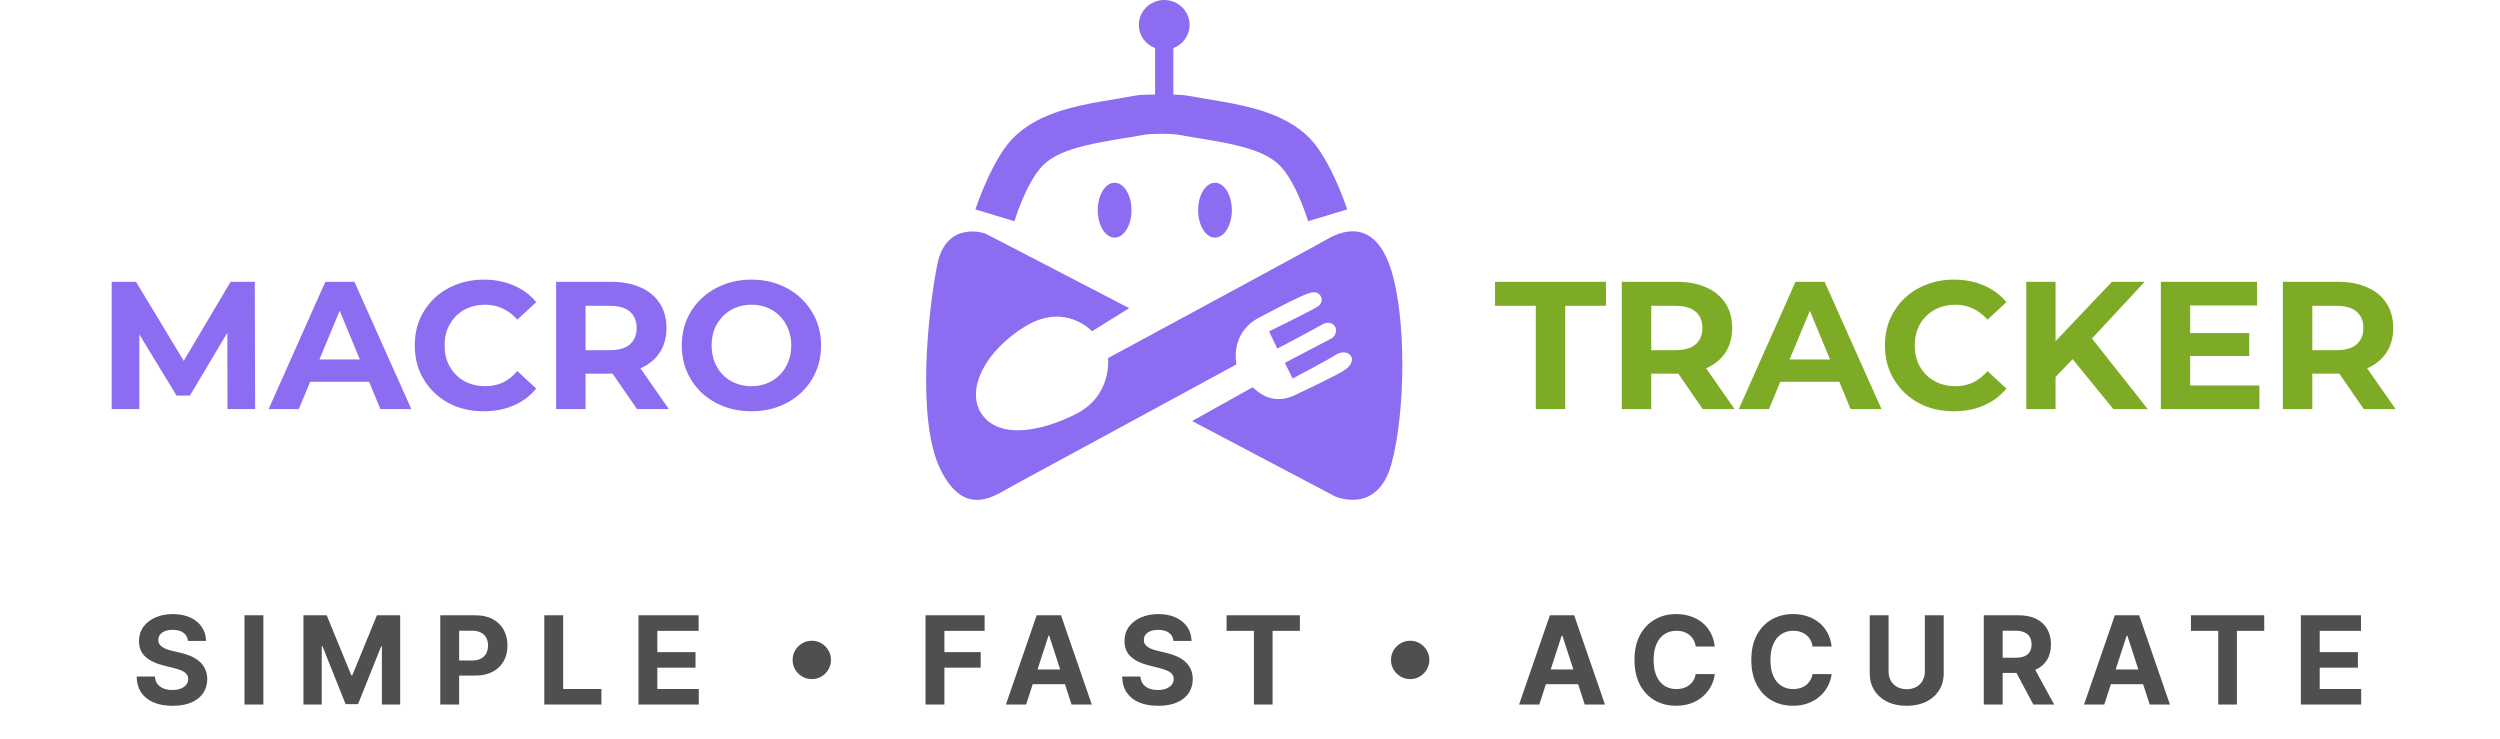 <svg width="308" height="91" viewBox="0 0 308 91" fill="none" xmlns="http://www.w3.org/2000/svg">
<path d="M13.76 50.4V34.72H16.761L23.436 45.786H21.846L28.409 34.72H31.388L31.433 50.4H28.028L28.006 39.939H28.633L23.392 48.742H21.756L16.403 39.939H17.164V50.4H13.76ZM33.093 50.4L40.081 34.72H43.665L50.676 50.4H46.868L41.134 36.557H42.568L36.811 50.4H33.093ZM36.587 47.04L37.55 44.285H45.614L46.6 47.04H36.587ZM59.589 50.669C58.379 50.669 57.252 50.475 56.206 50.086C55.176 49.683 54.28 49.116 53.518 48.384C52.757 47.652 52.159 46.794 51.726 45.808C51.308 44.822 51.099 43.74 51.099 42.56C51.099 41.38 51.308 40.298 51.726 39.312C52.159 38.326 52.757 37.468 53.518 36.736C54.295 36.004 55.198 35.444 56.229 35.056C57.259 34.653 58.386 34.451 59.611 34.451C60.97 34.451 62.194 34.69 63.285 35.168C64.39 35.631 65.316 36.318 66.062 37.229L63.733 39.379C63.195 38.767 62.598 38.312 61.941 38.013C61.283 37.699 60.567 37.542 59.79 37.542C59.059 37.542 58.386 37.662 57.774 37.901C57.162 38.14 56.632 38.483 56.184 38.931C55.736 39.379 55.385 39.909 55.131 40.522C54.892 41.134 54.773 41.813 54.773 42.56C54.773 43.307 54.892 43.986 55.131 44.598C55.385 45.211 55.736 45.741 56.184 46.189C56.632 46.637 57.162 46.98 57.774 47.219C58.386 47.458 59.059 47.578 59.79 47.578C60.567 47.578 61.283 47.428 61.941 47.13C62.598 46.816 63.195 46.346 63.733 45.718L66.062 47.869C65.316 48.78 64.39 49.474 63.285 49.952C62.194 50.43 60.962 50.669 59.589 50.669ZM68.513 50.4V34.72H75.3C76.704 34.72 77.913 34.952 78.929 35.414C79.944 35.862 80.728 36.512 81.281 37.363C81.833 38.214 82.109 39.23 82.109 40.41C82.109 41.574 81.833 42.582 81.281 43.434C80.728 44.27 79.944 44.912 78.929 45.36C77.913 45.808 76.704 46.032 75.3 46.032H70.529L72.141 44.442V50.4H68.513ZM78.481 50.4L74.561 44.71H78.436L82.401 50.4H78.481ZM72.141 44.845L70.529 43.142H75.098C76.218 43.142 77.055 42.904 77.607 42.426C78.16 41.933 78.436 41.261 78.436 40.41C78.436 39.544 78.16 38.871 77.607 38.394C77.055 37.916 76.218 37.677 75.098 37.677H70.529L72.141 35.952V44.845ZM92.601 50.669C91.361 50.669 90.211 50.467 89.151 50.064C88.106 49.661 87.195 49.093 86.418 48.362C85.657 47.63 85.059 46.771 84.626 45.786C84.208 44.8 83.999 43.725 83.999 42.56C83.999 41.395 84.208 40.32 84.626 39.334C85.059 38.349 85.664 37.49 86.441 36.758C87.217 36.027 88.128 35.459 89.173 35.056C90.219 34.653 91.354 34.451 92.578 34.451C93.818 34.451 94.953 34.653 95.983 35.056C97.028 35.459 97.932 36.027 98.693 36.758C99.47 37.49 100.075 38.349 100.508 39.334C100.941 40.305 101.157 41.38 101.157 42.56C101.157 43.725 100.941 44.807 100.508 45.808C100.075 46.794 99.47 47.652 98.693 48.384C97.932 49.101 97.028 49.661 95.983 50.064C94.953 50.467 93.825 50.669 92.601 50.669ZM92.578 47.578C93.28 47.578 93.922 47.458 94.505 47.219C95.102 46.98 95.625 46.637 96.073 46.189C96.521 45.741 96.864 45.211 97.103 44.598C97.357 43.986 97.484 43.307 97.484 42.56C97.484 41.813 97.357 41.134 97.103 40.522C96.864 39.909 96.521 39.379 96.073 38.931C95.639 38.483 95.124 38.14 94.527 37.901C93.93 37.662 93.28 37.542 92.578 37.542C91.876 37.542 91.227 37.662 90.629 37.901C90.047 38.14 89.532 38.483 89.084 38.931C88.636 39.379 88.285 39.909 88.031 40.522C87.792 41.134 87.673 41.813 87.673 42.56C87.673 43.292 87.792 43.971 88.031 44.598C88.285 45.211 88.628 45.741 89.061 46.189C89.509 46.637 90.032 46.98 90.629 47.219C91.227 47.458 91.876 47.578 92.578 47.578Z" fill="#8C6CF1"/>
<g clip-path="url(#clip0_3584_1161)">
<path fill-rule="evenodd" clip-rule="evenodd" d="M144.557 11.653C145.277 11.672 145.866 11.706 146.121 11.754C148.976 12.295 152.406 12.684 155.399 13.63C157.756 14.376 159.856 15.466 161.397 17.071C164.027 19.811 165.975 25.799 165.975 25.799L161.164 27.252C161.164 27.252 159.763 22.571 157.73 20.454C156.46 19.13 154.547 18.46 152.526 17.956C150.065 17.342 147.424 17.028 145.165 16.6C144.318 16.439 141.826 16.439 140.979 16.6C138.72 17.028 136.079 17.342 133.617 17.956C131.597 18.46 129.684 19.13 128.413 20.454C126.381 22.571 124.98 27.252 124.98 27.252L120.169 25.799C120.169 25.799 122.117 19.811 124.747 17.071C126.288 15.466 128.388 14.376 130.745 13.63C133.738 12.684 137.168 12.295 140.023 11.754C140.359 11.69 141.278 11.652 142.31 11.639V5.927C141.138 5.484 140.307 4.369 140.307 3.066C140.307 1.374 141.708 3.05176e-05 143.433 3.05176e-05C145.159 3.05176e-05 146.56 1.374 146.56 3.066C146.56 4.369 145.728 5.484 144.557 5.927V11.653ZM137.319 22.513C138.466 22.513 139.397 24.028 139.397 25.894C139.397 27.761 138.466 29.276 137.319 29.276C136.173 29.276 135.242 27.761 135.242 25.894C135.242 24.028 136.173 22.513 137.319 22.513ZM149.686 22.513C150.833 22.513 151.764 24.028 151.764 25.894C151.764 27.761 150.833 29.276 149.686 29.276C148.54 29.276 147.609 27.761 147.609 25.894C147.609 24.028 148.54 22.513 149.686 22.513ZM139.118 37.963L134.542 40.809C134.542 40.809 131.271 37.222 126.355 40.183C121.438 43.145 118.918 47.984 120.928 50.984C123.028 54.117 128.216 53.23 132.633 50.965C137.049 48.7 136.508 44.119 136.508 44.119C136.508 44.119 161.445 30.66 163.575 29.434C165.705 28.208 169.446 27.18 171.366 33.185C173.286 39.19 173.162 50.817 171.423 57.155C169.683 63.493 164.485 61.156 164.485 61.156L146.871 51.873L154.327 47.708C155.884 49.2 157.673 49.683 159.842 48.529C159.842 48.529 164.832 46.204 165.761 45.52C167.511 44.232 166.062 42.762 164.558 43.719C163.329 44.501 159.246 46.631 159.246 46.631L158.301 44.7C158.301 44.7 162.775 42.359 164.066 41.682C165.167 40.877 164.445 39.309 163.044 39.9C161.769 40.638 157.36 42.949 157.36 42.949L156.348 40.825C156.348 40.825 161.356 38.38 162.335 37.774C163.324 37.161 162.754 35.626 161.343 36.096C160.177 36.485 158.704 37.243 155.081 39.152C151.458 41.06 152.335 44.888 152.335 44.888C152.335 44.888 126.789 58.764 124.751 59.855C122.713 60.945 118.942 64.001 115.89 57.889C112.839 51.776 114.379 38.104 115.472 32.6C116.565 27.096 121.373 28.757 121.373 28.757L139.118 37.963Z" fill="#8C6CF1"/>
</g>
<path d="M189.208 50.4V37.677H184.19V34.72H197.854V37.677H192.837V50.4H189.208ZM199.807 50.4V34.72H206.594C207.998 34.72 209.207 34.952 210.223 35.414C211.238 35.862 212.022 36.512 212.575 37.363C213.127 38.214 213.403 39.23 213.403 40.41C213.403 41.574 213.127 42.582 212.575 43.434C212.022 44.27 211.238 44.912 210.223 45.36C209.207 45.808 207.998 46.032 206.594 46.032H201.823L203.435 44.442V50.4H199.807ZM209.775 50.4L205.855 44.71H209.73L213.695 50.4H209.775ZM203.435 44.845L201.823 43.142H206.392C207.512 43.142 208.349 42.904 208.901 42.426C209.454 41.933 209.73 41.261 209.73 40.41C209.73 39.544 209.454 38.871 208.901 38.394C208.349 37.916 207.512 37.677 206.392 37.677H201.823L203.435 35.952V44.845ZM214.218 50.4L221.207 34.72H224.791L231.802 50.4H227.994L222.259 36.557H223.693L217.936 50.4H214.218ZM217.712 47.04L218.675 44.285H226.739L227.725 47.04H217.712ZM240.714 50.669C239.504 50.669 238.377 50.475 237.331 50.086C236.301 49.683 235.405 49.116 234.643 48.384C233.882 47.652 233.284 46.794 232.851 45.808C232.433 44.822 232.224 43.74 232.224 42.56C232.224 41.38 232.433 40.298 232.851 39.312C233.284 38.326 233.882 37.468 234.643 36.736C235.42 36.004 236.323 35.444 237.354 35.056C238.384 34.653 239.512 34.451 240.736 34.451C242.095 34.451 243.32 34.69 244.41 35.168C245.515 35.631 246.441 36.318 247.187 37.229L244.858 39.379C244.32 38.767 243.723 38.312 243.066 38.013C242.409 37.699 241.692 37.542 240.915 37.542C240.184 37.542 239.512 37.662 238.899 37.901C238.287 38.14 237.757 38.483 237.309 38.931C236.861 39.379 236.51 39.909 236.256 40.522C236.017 41.134 235.898 41.813 235.898 42.56C235.898 43.307 236.017 43.986 236.256 44.598C236.51 45.211 236.861 45.741 237.309 46.189C237.757 46.637 238.287 46.98 238.899 47.219C239.512 47.458 240.184 47.578 240.915 47.578C241.692 47.578 242.409 47.428 243.066 47.13C243.723 46.816 244.32 46.346 244.858 45.718L247.187 47.869C246.441 48.78 245.515 49.474 244.41 49.952C243.32 50.43 242.088 50.669 240.714 50.669ZM252.886 46.816L252.684 42.627L260.188 34.72H264.22L257.456 42L255.44 44.15L252.886 46.816ZM249.638 50.4V34.72H253.244V50.4H249.638ZM260.368 50.4L254.79 43.568L257.164 40.992L264.601 50.4H260.368ZM269.557 41.037H277.106V43.859H269.557V41.037ZM269.826 47.488H278.36V50.4H266.219V34.72H278.069V37.632H269.826V47.488ZM281.247 50.4V34.72H288.034C289.438 34.72 290.648 34.952 291.663 35.414C292.679 35.862 293.463 36.512 294.015 37.363C294.568 38.214 294.844 39.23 294.844 40.41C294.844 41.574 294.568 42.582 294.015 43.434C293.463 44.27 292.679 44.912 291.663 45.36C290.648 45.808 289.438 46.032 288.034 46.032H283.263L284.876 44.442V50.4H281.247ZM291.215 50.4L287.295 44.71H291.17L295.135 50.4H291.215ZM284.876 44.845L283.263 43.142H287.833C288.953 43.142 289.789 42.904 290.342 42.426C290.894 41.933 291.17 41.261 291.17 40.41C291.17 39.544 290.894 38.871 290.342 38.394C289.789 37.916 288.953 37.677 287.833 37.677H283.263L284.876 35.952V44.845Z" fill="#7DAB26"/>
<path d="M23.155 78.966C23.112 78.533 22.927 78.197 22.602 77.957C22.276 77.717 21.834 77.597 21.276 77.597C20.896 77.597 20.576 77.651 20.314 77.758C20.053 77.862 19.853 78.007 19.713 78.193C19.577 78.379 19.509 78.59 19.509 78.827C19.502 79.023 19.543 79.195 19.633 79.342C19.726 79.489 19.853 79.616 20.014 79.723C20.175 79.827 20.361 79.918 20.572 79.997C20.783 80.072 21.009 80.137 21.249 80.19L22.237 80.427C22.716 80.534 23.157 80.677 23.558 80.856C23.958 81.035 24.306 81.255 24.599 81.517C24.893 81.778 25.12 82.086 25.281 82.44C25.446 82.794 25.53 83.201 25.533 83.659C25.53 84.332 25.358 84.915 25.018 85.409C24.681 85.9 24.195 86.281 23.558 86.553C22.924 86.822 22.16 86.956 21.265 86.956C20.377 86.956 19.604 86.82 18.945 86.548C18.29 86.276 17.778 85.873 17.41 85.34C17.044 84.803 16.853 84.139 16.835 83.347H19.085C19.11 83.716 19.215 84.024 19.402 84.271C19.591 84.514 19.844 84.699 20.159 84.824C20.477 84.946 20.837 85.007 21.238 85.007C21.632 85.007 21.974 84.949 22.264 84.835C22.557 84.72 22.784 84.561 22.945 84.357C23.107 84.153 23.187 83.918 23.187 83.654C23.187 83.407 23.114 83.199 22.967 83.031C22.824 82.862 22.613 82.719 22.333 82.601C22.058 82.483 21.719 82.376 21.319 82.279L20.121 81.978C19.194 81.753 18.462 81.4 17.925 80.921C17.388 80.441 17.122 79.795 17.125 78.982C17.122 78.317 17.299 77.735 17.657 77.237C18.018 76.74 18.514 76.351 19.144 76.072C19.774 75.793 20.49 75.653 21.292 75.653C22.108 75.653 22.82 75.793 23.429 76.072C24.041 76.351 24.517 76.74 24.857 77.237C25.197 77.735 25.372 78.311 25.383 78.966H23.155ZM32.446 75.804V86.8H30.121V75.804H32.446ZM37.383 75.804H40.25L43.279 83.192H43.407L46.436 75.804H49.303V86.8H47.048V79.643H46.956L44.111 86.746H42.575L39.729 79.616H39.638V86.8H37.383V75.804ZM54.242 86.8V75.804H58.581C59.415 75.804 60.125 75.963 60.712 76.281C61.299 76.597 61.747 77.035 62.055 77.597C62.366 78.155 62.522 78.8 62.522 79.53C62.522 80.26 62.364 80.904 62.049 81.463C61.734 82.021 61.278 82.456 60.68 82.768C60.086 83.079 59.367 83.235 58.522 83.235H55.757V81.372H58.146C58.593 81.372 58.962 81.295 59.252 81.141C59.545 80.983 59.764 80.767 59.907 80.491C60.054 80.212 60.127 79.891 60.127 79.53C60.127 79.165 60.054 78.846 59.907 78.574C59.764 78.299 59.545 78.086 59.252 77.935C58.958 77.781 58.586 77.704 58.135 77.704H56.567V86.8H54.242ZM67.056 86.8V75.804H69.381V84.883H74.095V86.8H67.056ZM78.659 86.8V75.804H86.069V77.721H80.984V80.341H85.687V82.257H80.984V84.883H86.09V86.8H78.659ZM100.015 83.664C99.582 83.664 99.186 83.559 98.828 83.347C98.47 83.133 98.184 82.846 97.969 82.488C97.758 82.13 97.652 81.735 97.652 81.302C97.652 80.865 97.758 80.47 97.969 80.115C98.184 79.757 98.47 79.473 98.828 79.261C99.186 79.047 99.582 78.939 100.015 78.939C100.451 78.939 100.847 79.047 101.201 79.261C101.559 79.473 101.844 79.757 102.055 80.115C102.27 80.47 102.377 80.865 102.377 81.302C102.377 81.735 102.27 82.13 102.055 82.488C101.844 82.846 101.559 83.133 101.201 83.347C100.847 83.559 100.451 83.664 100.015 83.664ZM114.025 86.8V75.804H121.306V77.721H116.35V80.341H120.823V82.257H116.35V86.8H114.025ZM126.416 86.8H123.925L127.721 75.804H130.717L134.508 86.8H132.016L129.262 78.317H129.176L126.416 86.8ZM126.26 82.478H132.145V84.293H126.26V82.478ZM144.57 78.966C144.527 78.533 144.342 78.197 144.017 77.957C143.691 77.717 143.249 77.597 142.69 77.597C142.311 77.597 141.991 77.651 141.729 77.758C141.468 77.862 141.267 78.007 141.128 78.193C140.992 78.379 140.924 78.59 140.924 78.827C140.917 79.023 140.958 79.195 141.047 79.342C141.14 79.489 141.267 79.616 141.429 79.723C141.59 79.827 141.776 79.918 141.987 79.997C142.198 80.072 142.424 80.137 142.663 80.19L143.651 80.427C144.131 80.534 144.571 80.677 144.972 80.856C145.373 81.035 145.72 81.255 146.014 81.517C146.307 81.778 146.535 82.086 146.696 82.44C146.861 82.794 146.945 83.201 146.948 83.659C146.945 84.332 146.773 84.915 146.433 85.409C146.096 85.9 145.609 86.281 144.972 86.553C144.339 86.822 143.574 86.956 142.68 86.956C141.792 86.956 141.019 86.82 140.36 86.548C139.705 86.276 139.193 85.873 138.824 85.34C138.459 84.803 138.268 84.139 138.25 83.347H140.5C140.525 83.716 140.63 84.024 140.816 84.271C141.006 84.514 141.259 84.699 141.574 84.824C141.892 84.946 142.252 85.007 142.653 85.007C143.046 85.007 143.388 84.949 143.678 84.835C143.972 84.72 144.199 84.561 144.36 84.357C144.521 84.153 144.602 83.918 144.602 83.654C144.602 83.407 144.528 83.199 144.382 83.031C144.238 82.862 144.027 82.719 143.748 82.601C143.472 82.483 143.134 82.376 142.733 82.279L141.536 81.978C140.609 81.753 139.877 81.4 139.34 80.921C138.803 80.441 138.536 79.795 138.54 78.982C138.536 78.317 138.713 77.735 139.071 77.237C139.433 76.74 139.929 76.351 140.559 76.072C141.189 75.793 141.905 75.653 142.706 75.653C143.523 75.653 144.235 75.793 144.843 76.072C145.456 76.351 145.932 76.74 146.272 77.237C146.612 77.735 146.787 78.311 146.798 78.966H144.57ZM151.117 77.721V75.804H160.148V77.721H156.782V86.8H154.484V77.721H151.117ZM173.734 83.664C173.3 83.664 172.905 83.559 172.547 83.347C172.189 83.133 171.903 82.846 171.688 82.488C171.477 82.13 171.371 81.735 171.371 81.302C171.371 80.865 171.477 80.47 171.688 80.115C171.903 79.757 172.189 79.473 172.547 79.261C172.905 79.047 173.3 78.939 173.734 78.939C174.17 78.939 174.566 79.047 174.92 79.261C175.278 79.473 175.563 79.757 175.774 80.115C175.989 80.47 176.096 80.865 176.096 81.302C176.096 81.735 175.989 82.13 175.774 82.488C175.563 82.846 175.278 83.133 174.92 83.347C174.566 83.559 174.17 83.664 173.734 83.664ZM189.64 86.8H187.148L190.944 75.804H193.94L197.731 86.8H195.24L192.485 78.317H192.399L189.64 86.8ZM189.484 82.478H195.369V84.293H189.484V82.478ZM211.264 79.653H208.913C208.87 79.349 208.782 79.079 208.649 78.843C208.517 78.603 208.347 78.399 208.139 78.231C207.932 78.062 207.692 77.933 207.42 77.844C207.151 77.754 206.86 77.71 206.545 77.71C205.976 77.71 205.48 77.851 205.057 78.134C204.635 78.413 204.307 78.821 204.075 79.358C203.842 79.891 203.726 80.539 203.726 81.302C203.726 82.086 203.842 82.744 204.075 83.278C204.311 83.811 204.64 84.214 205.063 84.486C205.485 84.758 205.974 84.894 206.529 84.894C206.84 84.894 207.128 84.853 207.393 84.77C207.662 84.688 207.9 84.568 208.107 84.411C208.315 84.25 208.487 84.055 208.623 83.825C208.762 83.596 208.859 83.335 208.913 83.041L211.264 83.052C211.203 83.557 211.051 84.044 210.808 84.513C210.568 84.978 210.244 85.395 209.836 85.764C209.432 86.129 208.948 86.419 208.386 86.633C207.828 86.845 207.196 86.95 206.491 86.95C205.51 86.95 204.633 86.728 203.86 86.284C203.09 85.841 202.482 85.198 202.034 84.357C201.591 83.516 201.369 82.497 201.369 81.302C201.369 80.103 201.594 79.082 202.045 78.241C202.496 77.4 203.108 76.759 203.882 76.319C204.655 75.875 205.525 75.653 206.491 75.653C207.128 75.653 207.719 75.743 208.263 75.922C208.811 76.101 209.296 76.362 209.718 76.706C210.14 77.046 210.484 77.463 210.749 77.957C211.017 78.451 211.189 79.016 211.264 79.653ZM225.658 79.653H223.306C223.263 79.349 223.175 79.079 223.043 78.843C222.911 78.603 222.741 78.399 222.533 78.231C222.325 78.062 222.085 77.933 221.813 77.844C221.545 77.754 221.253 77.71 220.938 77.71C220.369 77.71 219.873 77.851 219.451 78.134C219.029 78.413 218.701 78.821 218.468 79.358C218.236 79.891 218.119 80.539 218.119 81.302C218.119 82.086 218.236 82.744 218.468 83.278C218.705 83.811 219.034 84.214 219.456 84.486C219.879 84.758 220.367 84.894 220.922 84.894C221.234 84.894 221.522 84.853 221.787 84.77C222.055 84.688 222.293 84.568 222.501 84.411C222.708 84.25 222.88 84.055 223.016 83.825C223.156 83.596 223.252 83.335 223.306 83.041L225.658 83.052C225.597 83.557 225.445 84.044 225.201 84.513C224.962 84.978 224.638 85.395 224.23 85.764C223.825 86.129 223.342 86.419 222.78 86.633C222.221 86.845 221.59 86.95 220.885 86.95C219.904 86.95 219.027 86.728 218.254 86.284C217.484 85.841 216.875 85.198 216.428 84.357C215.984 83.516 215.762 82.497 215.762 81.302C215.762 80.103 215.988 79.082 216.439 78.241C216.89 77.4 217.502 76.759 218.275 76.319C219.048 75.875 219.918 75.653 220.885 75.653C221.522 75.653 222.112 75.743 222.656 75.922C223.204 76.101 223.689 76.362 224.111 76.706C224.534 77.046 224.877 77.463 225.142 77.957C225.411 78.451 225.583 79.016 225.658 79.653ZM237.141 75.804H239.466V82.945C239.466 83.747 239.275 84.448 238.892 85.05C238.512 85.651 237.981 86.12 237.297 86.456C236.613 86.789 235.817 86.956 234.908 86.956C233.995 86.956 233.197 86.789 232.513 86.456C231.829 86.12 231.298 85.651 230.918 85.05C230.539 84.448 230.349 83.747 230.349 82.945V75.804H232.674V82.746C232.674 83.165 232.765 83.537 232.948 83.863C233.134 84.189 233.395 84.445 233.732 84.631C234.068 84.817 234.46 84.91 234.908 84.91C235.359 84.91 235.751 84.817 236.083 84.631C236.42 84.445 236.679 84.189 236.862 83.863C237.048 83.537 237.141 83.165 237.141 82.746V75.804ZM244.403 86.8V75.804H248.741C249.572 75.804 250.281 75.952 250.868 76.249C251.458 76.543 251.907 76.96 252.215 77.5C252.527 78.037 252.682 78.669 252.682 79.396C252.682 80.126 252.525 80.754 252.21 81.28C251.895 81.803 251.439 82.204 250.841 82.483C250.247 82.762 249.527 82.902 248.682 82.902H245.777V81.033H248.306C248.75 81.033 249.119 80.972 249.413 80.851C249.706 80.729 249.924 80.546 250.068 80.303C250.214 80.06 250.288 79.757 250.288 79.396C250.288 79.031 250.214 78.723 250.068 78.472C249.924 78.222 249.704 78.032 249.407 77.903C249.114 77.771 248.743 77.704 248.296 77.704H246.728V86.8H244.403ZM250.341 81.796L253.074 86.8H250.508L247.834 81.796H250.341ZM259.245 86.8H256.753L260.55 75.804H263.546L267.336 86.8H264.845L262.091 78.317H262.005L259.245 86.8ZM259.089 82.478H264.974V84.293H259.089V82.478ZM269.921 77.721V75.804H278.953V77.721H275.586V86.8H273.288V77.721H269.921ZM283.464 86.8V75.804H290.874V77.721H285.789V80.341H290.492V82.257H285.789V84.883H290.895V86.8H283.464Z" fill="#4F4F4F"/>
<defs>
<clipPath id="clip0_3584_1161">
<rect width="58.8" height="61.6" fill="white" transform="translate(114.1)"/>
</clipPath>
</defs>
</svg>
